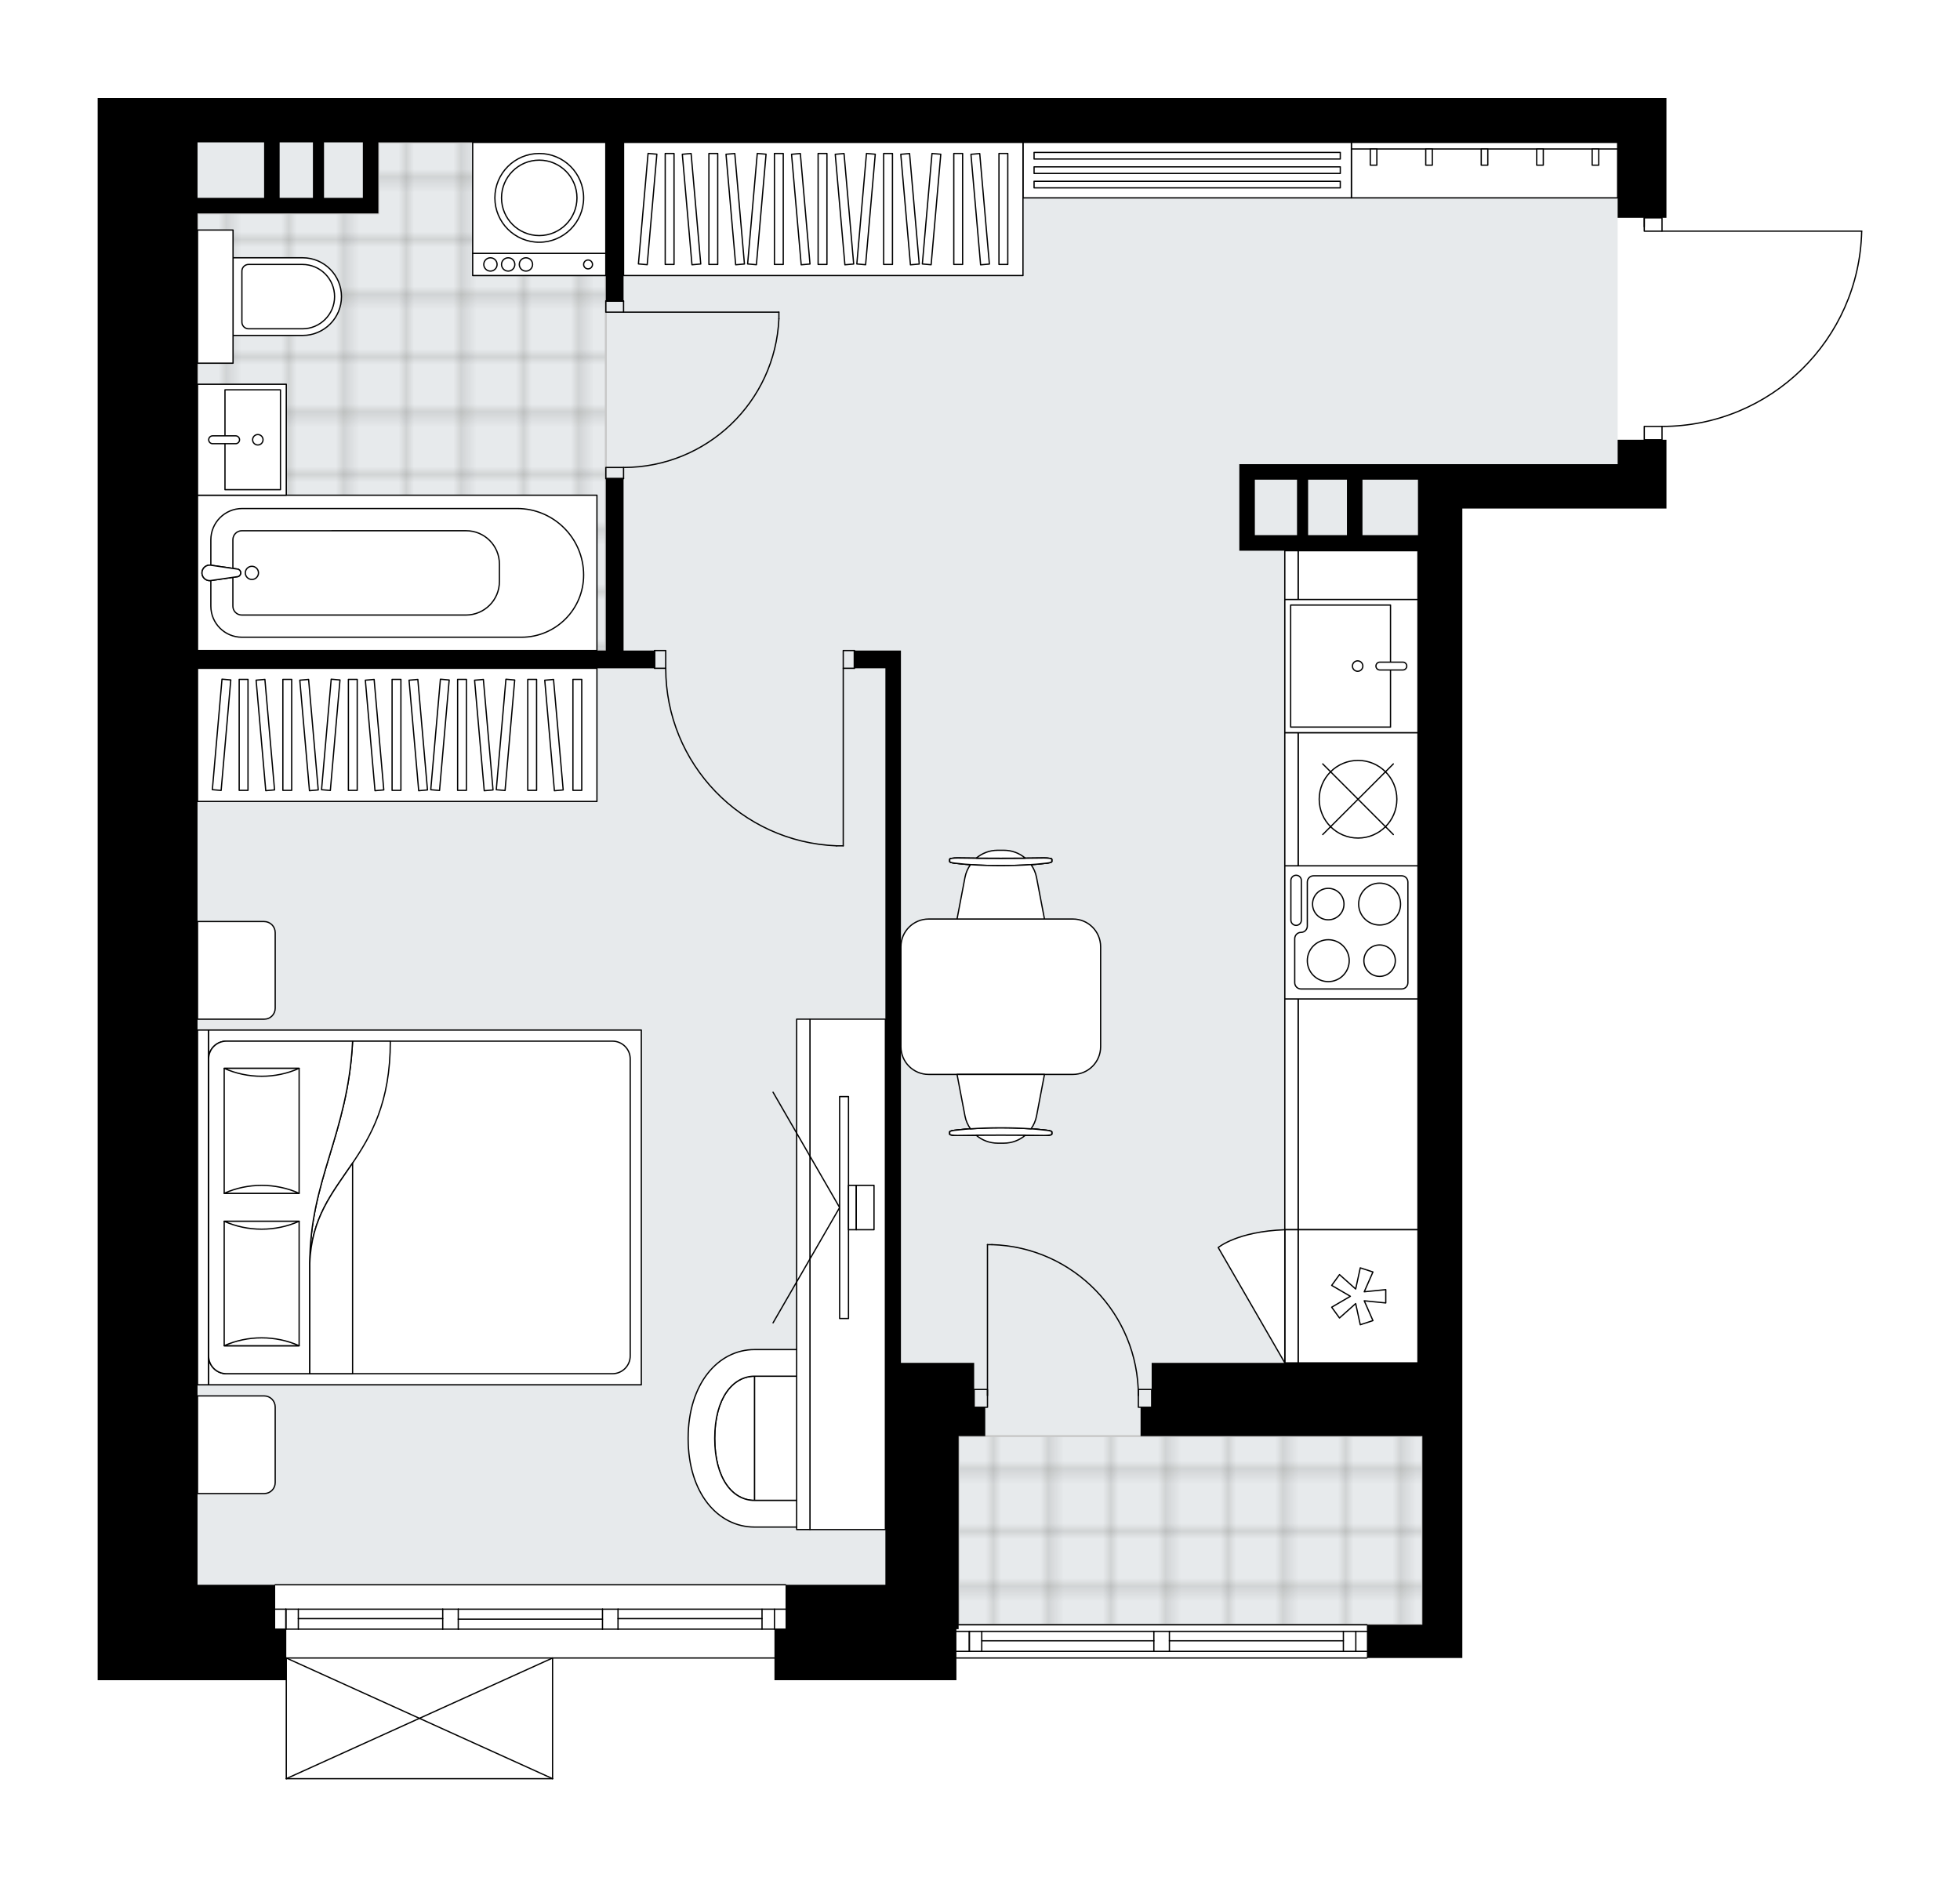 <svg xmlns="http://www.w3.org/2000/svg" xmlns:xlink="http://www.w3.org/1999/xlink" height="1915.52px" id="Layer_1" style="enable-background:new 0 0 2000 1915.52;" version="1.1" viewBox="0 0 2000 1915.52" width="2000px" x="0px" y="0px" xml:space="preserve">
<style type="text/css">
	.st0{fill:none;}
	.st1{opacity:0.25;fill:none;stroke:#13110C;stroke-width:0.4;stroke-miterlimit:10;}
	.st2{fill:#FFFFFF;}
	.st3{fill:#E7EAEC;}
	.st4{fill:url(#SVGID_1_);stroke:#C8C8C8;stroke-width:2;stroke-linecap:round;stroke-linejoin:round;stroke-miterlimit:10;}
	
		.st5{fill:url(#SVGID_00000067204107111215932160000003413705760044628890_);stroke:#C8C8C8;stroke-width:2;stroke-linecap:round;stroke-linejoin:round;stroke-miterlimit:10;}
	.st6{fill:none;stroke:#000000;stroke-width:1.3;stroke-linecap:round;stroke-linejoin:round;stroke-miterlimit:10;}
	.st7{fill:#FFFFFF;stroke:#000000;stroke-width:1.3;stroke-linecap:round;stroke-linejoin:round;stroke-miterlimit:10;}
	.st8{fill:none;stroke:#000000;stroke-width:1.3;stroke-linecap:round;stroke-linejoin:round;}
	.st9{fill:none;stroke:#000000;stroke-width:1.3;stroke-linecap:round;stroke-linejoin:round;stroke-dasharray:9.484,9.484;}
	.st10{fill:none;stroke:#000000;stroke-width:1.3;stroke-linecap:round;stroke-linejoin:round;stroke-dasharray:9.891,9.891;}
	.st11{fill:none;stroke:#000000;stroke-width:1.3;stroke-linecap:round;stroke-linejoin:round;stroke-dasharray:10.268,10.268;}
	.st12{font-family:'Arial-BoldMT';}
	.st13{font-size:118.674px;}
	.st14{font-size:100.416px;}
	.st15{font-family:'ArialMT';}
	.st16{font-size:40px;}
</style>
<pattern height="14.57" id="New_Pattern_Swatch_2" patternUnits="userSpaceOnUse" style="overflow:visible;" viewBox="7.49 -22.06 14.57 14.57" width="14.57" x="-54.29" y="907.04">
	<g>
		<rect class="st0" height="14.57" width="14.57" x="7.49" y="-22.06" />
		<g>
			<rect class="st1" height="7.29" width="7.29" x="14.77" y="-7.49" />
		</g>
		<g>
			<rect class="st1" height="7.29" width="7.29" x="0.2" y="-7.49" />
		</g>
		<g>
			<rect class="st1" height="7.29" width="7.29" x="22.06" y="-14.77" />
		</g>
		<g>
			<rect class="st1" height="7.29" width="7.29" x="7.49" y="-14.77" />
			<rect class="st1" height="7.29" width="7.29" x="14.77" y="-22.06" />
		</g>
		<g>
			<rect class="st1" height="7.29" width="7.29" x="0.2" y="-22.06" />
		</g>
		<g>
			<rect class="st1" height="7.29" width="7.29" x="22.06" y="-29.35" />
		</g>
		<g>
			<rect class="st1" height="7.29" width="7.29" x="7.49" y="-29.35" />
		</g>
	</g>
</pattern>
<path class="st2" d="M1394.81,1692.39H975.93c0,0,0,0,0,0  v21.99H790.26v-21.99H564.49v122.48c0,0,0,0,0,0.01c0,0.05-0.02,0.09-0.03,0.14c-0.01,0.04-0.01,0.08-0.03,0.12c0,0,0,0.01,0,0.01  c0,0.01-0.01,0.01-0.02,0.02c-0.05,0.09-0.12,0.17-0.2,0.23c-0.02,0.02-0.04,0.03-0.07,0.04c-0.09,0.05-0.2,0.09-0.31,0.09H292.13  c-0.12,0-0.22-0.04-0.31-0.09c-0.02-0.01-0.04-0.03-0.07-0.04c-0.08-0.06-0.15-0.14-0.2-0.23c0-0.01-0.01-0.01-0.01-0.02  c0,0,0-0.01,0-0.01c-0.02-0.04-0.02-0.09-0.03-0.13c-0.01-0.04-0.02-0.08-0.03-0.12c0,0,0-0.01,0-0.01v-100.49h-89.92H99.67v-56.61  v-221.89V100h101.89h1449.1h49.81v122.27h-3.88c0,0,0,0,0,0v12.93h203.08c0,0,0.01,0,0.01,0c0.03,0,0.06,0.01,0.09,0.02  c0.05,0.01,0.11,0.01,0.16,0.04c0.03,0.01,0.05,0.04,0.08,0.05c0.04,0.03,0.09,0.05,0.12,0.09c0.02,0.02,0.04,0.06,0.06,0.08  c0.03,0.04,0.06,0.08,0.08,0.12c0.01,0.03,0.01,0.07,0.02,0.1c0.01,0.05,0.03,0.09,0.03,0.15c0,0,0,0.01,0,0.01c0,0,0,0,0,0.01  c-1.19,53.74-23.01,104.03-61.44,141.61c-38.27,37.43-88.78,58.1-142.29,58.27v12.94c0,0,0,0,0,0h3.88v20.38v49.81h-49.81h-158.49  v871.72v45.28v29.43v192.46v33.96h-96.71C1395.46,1692.1,1395.17,1692.39,1394.81,1692.39z" id="background" />
<g id="floor">
	<polygon class="st3" points="1650.66,473.6 1650.66,145.29 1446.88,145.29 1242.81,145.29 201.56,145.29 201.56,1617.02    978.19,1617.02 978.19,1657.78 1451.41,1657.78 1451.41,1465.32 1446.88,1465.32 1446.88,473.6  " />
	<pattern id="SVGID_1_" patternTransform="matrix(7.988 0 0 7.988 49674.504 58121.52)" xlink:href="#New_Pattern_Swatch_2">
	</pattern>
	<polygon class="st4" points="618.18,663.79 201.56,663.79 201.56,217.74 386.1,217.74 386.1,145.28 618.18,145.28  " />
	
		<pattern id="SVGID_00000147189140823416140790000005674846374458872455_" patternTransform="matrix(7.988 0 0 7.988 49674.504 58121.52)" xlink:href="#New_Pattern_Swatch_2">
	</pattern>
	
		<rect height="192.46" style="fill:url(#SVGID_00000147189140823416140790000005674846374458872455_);stroke:#C8C8C8;stroke-width:2;stroke-linecap:round;stroke-linejoin:round;stroke-miterlimit:10;" width="473.22" x="978.19" y="1465.32" />
	<g id="LINE_00000134244864582470461860000004539728472118983554_">
		<line class="st6" x1="978.19" x2="1394.81" y1="1657.78" y2="1657.78" />
	</g>
	<g id="LINE_00000034049684390909486370000006809307533664619199_">
		<line class="st6" x1="1394.81" x2="1193.26" y1="1684.95" y2="1684.95" />
	</g>
	<g id="LINE_00000167391685629361620690000003808855480151993244_">
		<line class="st6" x1="1177.41" x2="975.93" y1="1684.95" y2="1684.95" />
	</g>
	<g id="LINE_00000012446367558060161850000006211216116031135900_">
		<line class="st6" x1="989.11" x2="989.11" y1="1664.57" y2="1684.95" />
	</g>
	<g id="LINE_00000116206211287214178100000013165348900266759328_">
		<line class="st6" x1="1383.48" x2="1383.48" y1="1664.57" y2="1684.95" />
	</g>
	<g id="LINE_00000057827033096208983910000003620677555630111625_">
		<line class="st6" x1="1394.81" x2="1193.26" y1="1664.57" y2="1664.57" />
	</g>
	<g id="LINE_00000123419769814144383740000012707750387885270935_">
		<line class="st6" x1="1177.41" x2="975.93" y1="1664.57" y2="1664.57" />
	</g>
	<g id="LINE_00000120535795483363197550000011360048661453206190_">
		<line class="st6" x1="1177.41" x2="1001.79" y1="1674.2" y2="1674.2" />
	</g>
	<g id="LINE_00000169551089812103843620000013009466810863903377_">
		<line class="st6" x1="1370.8" x2="1193.26" y1="1674.2" y2="1674.2" />
	</g>
	<g id="LINE_00000119809245933255846190000014593596201595920538_">
		<line class="st6" x1="1370.8" x2="1370.8" y1="1684.95" y2="1664.57" />
	</g>
	<g id="LINE_00000067931199154029254990000004186083284861437854_">
		<line class="st6" x1="989.11" x2="989.11" y1="1664.57" y2="1684.95" />
	</g>
	<g id="LINE_00000023270787119360795850000007946280244311150226_">
		<line class="st6" x1="1001.79" x2="1001.79" y1="1684.95" y2="1664.57" />
	</g>
	<g id="LINE_00000124164076616404526410000003205571347428179902_">
		<line class="st6" x1="1193.26" x2="1193.26" y1="1664.57" y2="1684.95" />
	</g>
	<g id="LINE_00000053541381294201894980000009733874690570068381_">
		<line class="st6" x1="1193.26" x2="1177.41" y1="1684.95" y2="1684.95" />
	</g>
	<g id="LINE_00000170261517532072129390000005505545471118229932_">
		<line class="st6" x1="1177.41" x2="1177.41" y1="1684.95" y2="1664.57" />
	</g>
	<g id="LINE_00000088854252674425187260000015527577528062242748_">
		<line class="st6" x1="1177.41" x2="1193.26" y1="1664.57" y2="1664.57" />
	</g>
	<g id="LINE_00000138574071698541999730000003490089382326334360_">
		<line class="st6" x1="1394.81" x2="975.93" y1="1691.74" y2="1691.74" />
	</g>
	<g id="LINE_00000019676681658422314960000002852582028316982657_">
		<line class="st6" x1="280.81" x2="801.58" y1="1617.02" y2="1617.02" />
	</g>
	<g id="LINE_00000075161783913903229400000018345494747644182197_">
		<line class="st6" x1="291.73" x2="291.73" y1="1641.93" y2="1662.31" />
	</g>
	<g id="LINE_00000183227690469312106570000012359885539080613309_">
		<line class="st6" x1="790.26" x2="790.26" y1="1641.93" y2="1662.31" />
	</g>
	<g id="LINE_00000168795729192815899230000000674949323506200226_">
		<line class="st6" x1="451.76" x2="304.41" y1="1651.55" y2="1651.55" />
	</g>
	<g id="LINE_00000093895594705304691370000011584702892349265571_">
		<line class="st6" x1="777.58" x2="630.63" y1="1651.55" y2="1651.55" />
	</g>
	<g id="LINE_00000060001334144423341910000017283180104562422667_">
		<line class="st6" x1="777.58" x2="777.58" y1="1662.31" y2="1641.93" />
	</g>
	<g id="LINE_00000008851785043224776640000002710889023509344162_">
		<line class="st6" x1="291.73" x2="291.73" y1="1641.93" y2="1662.31" />
	</g>
	<g id="LINE_00000108989471782527851310000013251732117123942538_">
		<line class="st6" x1="304.41" x2="304.41" y1="1662.31" y2="1641.93" />
	</g>
	<g id="LINE_00000145018243256506989810000006422039080352386751_">
		<line class="st6" x1="467.61" x2="467.61" y1="1641.93" y2="1662.31" />
	</g>
	<g id="LINE_00000173131803726786904570000009996291046341919889_">
		<line class="st6" x1="467.61" x2="451.76" y1="1662.31" y2="1662.31" />
	</g>
	<g id="LINE_00000067200435309548228990000015057280491578982299_">
		<line class="st6" x1="451.76" x2="451.76" y1="1662.31" y2="1641.93" />
	</g>
	<g id="LINE_00000169540757429804125310000013510519172933563574_">
		<line class="st6" x1="451.76" x2="467.61" y1="1641.93" y2="1641.93" />
	</g>
	<g id="LINE_00000167369687358136768090000016950757870370755720_">
		<line class="st6" x1="801.58" x2="280.81" y1="1691.74" y2="1691.74" />
	</g>
	<g id="LINE_00000034790418583099721930000010211752277509154745_">
		<line class="st6" x1="630.63" x2="630.63" y1="1641.93" y2="1662.31" />
	</g>
	<g id="LINE_00000009561576328657177770000004271171380388540038_">
		<line class="st6" x1="630.63" x2="614.78" y1="1662.31" y2="1662.31" />
	</g>
	<g id="LINE_00000138569503933221992190000018244636654589692072_">
		<line class="st6" x1="614.78" x2="614.78" y1="1662.31" y2="1641.93" />
	</g>
	<g id="LINE_00000003083166775470009660000017897872525966471861_">
		<line class="st6" x1="614.78" x2="630.63" y1="1641.93" y2="1641.93" />
	</g>
	<g id="LINE_00000124145439978697930860000006780719113618284209_">
		<line class="st6" x1="614.78" x2="467.61" y1="1652.12" y2="1652.12" />
	</g>
	<g id="LWPOLYLINE_00000160908898901393266750000009870743469838452374_">
		<line class="st6" x1="630.63" x2="801.58" y1="1641.93" y2="1641.93" />
	</g>
	<g id="LWPOLYLINE_00000160903578483313230480000015743839302870952604_">
		<line class="st6" x1="614.78" x2="467.61" y1="1641.93" y2="1641.93" />
	</g>
	<g id="LWPOLYLINE_00000156560097502906927600000000048820378824703163_">
		<line class="st6" x1="451.76" x2="280.81" y1="1641.93" y2="1641.93" />
	</g>
	<g id="LWPOLYLINE_00000146489265863315139600000010425363265766509488_">
		<line class="st6" x1="630.63" x2="801.58" y1="1662.31" y2="1662.31" />
	</g>
	<g id="LWPOLYLINE_00000140008095551374933050000017035622539715805057_">
		<line class="st6" x1="614.78" x2="467.61" y1="1662.31" y2="1662.31" />
	</g>
	<g id="LWPOLYLINE_00000134951522767280382110000018385251256754151313_">
		<line class="st6" x1="451.76" x2="280.81" y1="1662.31" y2="1662.31" />
	</g>
	<g id="ARC_00000068676904793467952230000014979937578126680967_">
		<path class="st6" d="M1695.95,435.1c110.78,0,201.27-88.5,203.73-199.25" />
	</g>
	<g id="LINE_00000155837803115371695550000012599091480969206445_">
		<line class="st6" x1="1677.83" x2="1677.83" y1="231.32" y2="222.27" />
	</g>
	<g id="LINE_00000062894527458453346770000006689113945393991827_">
		<line class="st6" x1="1695.95" x2="1899.67" y1="235.85" y2="235.85" />
	</g>
	<g id="LWPOLYLINE_00000054255055585979454630000003698671777988559251_">
		<rect class="st6" height="13.59" width="18.11" x="1677.83" y="435.1" />
	</g>
	<g id="LWPOLYLINE_00000006690542964499181510000017719520294326330302_">
		<rect class="st6" height="13.59" width="18.11" x="1677.83" y="222.27" />
	</g>
	<g id="LWPOLYLINE_00000127039745697212084670000015929534858728981694_">
		<rect class="st6" height="11.32" width="18.11" x="618.18" y="307.18" />
	</g>
	<g id="LWPOLYLINE_00000097493085812291254000000002960470554265771905_">
		<rect class="st6" height="11.32" width="18.11" x="618.18" y="476.99" />
	</g>
	<g id="LINE_00000170244347324265771930000016019325033402013879_">
		<line class="st6" x1="636.29" x2="618.18" y1="307.18" y2="307.18" />
	</g>
	<g id="LINE_00000071527378466577879970000002348689642205575335_">
		<line class="st6" x1="636.29" x2="618.18" y1="488.31" y2="488.31" />
	</g>
	<g id="LINE_00000119083497535286196940000017354071731302682499_">
		<line class="st6" x1="636.29" x2="794.79" y1="318.5" y2="318.5" />
	</g>
	<g id="ARC_00000180353503104554161510000004430813261750286764_">
		<path class="st6" d="M794.79,325.29c-3.77,84.81-73.6,151.65-158.49,151.7" />
	</g>
	<g id="LINE_00000082327014369899456470000011216696080185349251_">
		<line class="st6" x1="794.79" x2="794.79" y1="318.5" y2="325.29" />
	</g>
	<g id="LWPOLYLINE_00000167383937530013784690000012682937007658541499_">
		<rect class="st6" height="18.11" width="11.32" x="860.45" y="663.79" />
	</g>
	<g id="LWPOLYLINE_00000142876877586473171470000015836322362125268129_">
		<rect class="st6" height="18.11" width="11.32" x="667.99" y="663.79" />
	</g>
	<g id="LINE_00000153677487982695890850000002572456599237057168_">
		<line class="st6" x1="871.77" x2="871.77" y1="681.9" y2="663.79" />
	</g>
	<g id="LINE_00000130608539645262566100000003165472938358835612_">
		<line class="st6" x1="667.99" x2="667.99" y1="681.9" y2="663.79" />
	</g>
	<g id="LINE_00000065789169177096480090000016454347116538189245_">
		<line class="st6" x1="860.45" x2="860.45" y1="681.9" y2="863.04" />
	</g>
	<g id="LINE_00000007418767956897700770000009834853064659330455_">
		<line class="st6" x1="853.66" x2="860.45" y1="863.04" y2="863.04" />
	</g>
	<g id="ARC_00000037665943407587032440000006937046264235158658_">
		<path class="st6" d="M853.66,863.04c-97.33-3.77-174.3-83.74-174.34-181.14" />
	</g>
	<g id="LWPOLYLINE_00000018950403287939203880000013640316105140629165_">
		<rect class="st6" height="18.11" width="13.59" x="1161.59" y="1417.77" />
	</g>
	<g id="LWPOLYLINE_00000152258978830494531600000015632399522699090345_">
		<rect class="st6" height="18.11" width="13.59" x="994.04" y="1417.77" />
	</g>
	<g id="LWPOLYLINE_00000036218767408313000930000000130938701174617484_">
		<path class="st6" d="M1012.11,1269.96c83.26,2.47,149.48,70.67,149.48,153.97" />
	</g>
	<g id="LINE_00000042716077601122331580000015437432389186510759_">
		<line class="st6" x1="1007.62" x2="1007.62" y1="1423.93" y2="1269.96" />
	</g>
	<g id="LINE_00000178901209005266412760000015125918660682955706_">
		<line class="st6" x1="1007.62" x2="1012.11" y1="1269.96" y2="1269.96" />
	</g>
	<g id="LINE_00000051346195769371849300000012695725057024943503_">
		<line class="st6" x1="563.84" x2="292.13" y1="1814.87" y2="1814.87" />
	</g>
	<g id="LINE_00000018220041345788861370000012454630802749999261_">
		<line class="st6" x1="292.13" x2="292.13" y1="1814.87" y2="1691.74" />
	</g>
	<g id="LINE_00000130621727819745233490000006131573148680804263_">
		<line class="st6" x1="563.84" x2="563.84" y1="1691.74" y2="1814.87" />
	</g>
	<g id="LWPOLYLINE_00000097473758074816217910000001415567168434601906_">
		<line class="st6" x1="292.13" x2="563.84" y1="1691.74" y2="1814.87" />
	</g>
	<g id="LWPOLYLINE_00000004510376291369422970000001545506804345360283_">
		<line class="st6" x1="563.84" x2="292.13" y1="1691.74" y2="1814.87" />
	</g>
	<polygon points="994.04,1390.6 978.19,1390.6 919.32,1390.6 919.32,663.79 903.47,663.79 871.77,663.79 871.77,681.9 903.47,681.9    903.47,1390.6 903.47,1617.02 801.58,1617.02 801.58,1662.31 790.26,1662.31 790.26,1714.39 975.93,1714.39 975.93,1662.31    978.19,1662.31 978.19,1465.32 1005.36,1465.32 1005.36,1435.89 994.04,1435.89  " />
	<path d="M636.29,488.31h-18.11v175.48H201.56V217.74h67.93h15.85v0h33.96h11.32h39.62v0h15.85v-72.45h232.08v161.89h18.11V145.28   h1014.37v76.98h49.81V100h-49.81H201.56H99.67v1335.89v221.89v56.61h101.89h90.57v-52.08h-11.32v-45.28h-79.25v-181.14V681.9   h466.43v-18.11h-31.7V488.31z M370.25,145.28v56.61h-39.62v-56.61H370.25z M319.3,145.28v56.61h-33.96v-56.61H319.3z    M201.56,145.28h67.93v56.61h-67.93V145.28z" />
	<path d="M1394.81,1657.78v33.96h97.36v-33.96v-192.46l0,0v-29.43v-45.28V518.88h158.49h49.81v-49.81v-20.38h-49.81v20.38v4.53   h-203.78h-56.61h-15.85h-55.47h-54.34v15.85v72.45h15.85h93.96h15.85h56.61v828.7h-271.71v45.28h-11.32v29.43h287.56v192.46   H1394.81z M1280.46,546.05v-56.61h38.49h4.53v56.61H1280.46z M1374.43,546.05h-39.62v-56.61h39.62V546.05z M1390.28,546.05v-56.61   h56.61v29.43v27.17H1390.28z" />
</g>
<g id="mebel">
	<g>
		
			<rect class="st7" height="122.27" transform="matrix(-1.836970e-16 1 -1 -1.836970e-16 2294.071 -477.422)" width="692.85" x="1039.32" y="847.19" />
		
			<rect class="st7" height="13.59" transform="matrix(-1.836970e-16 1 -1 -1.836970e-16 2226.144 -409.496)" width="692.85" x="971.4" y="901.53" />
	</g>
	<g>
		<path class="st7" d="M348.44,302.65L348.44,302.65c0,21.88-17.74,39.62-39.62,39.62h-71.02v-79.25h71.02    C330.7,263.02,348.44,280.76,348.44,302.65z" />
		
			<rect class="st7" height="36.23" transform="matrix(4.476781e-11 -1 1 4.476781e-11 -82.969 522.327)" width="135.85" x="151.75" y="284.53" />
		<path class="st7" d="M341.41,302.65L341.41,302.65c0,18.13-14.7,32.83-32.83,32.83h-54.94c-3.75,0-6.79-3.04-6.79-6.79v-52.08    c0-3.75,3.04-6.79,6.79-6.79h54.94C326.71,269.82,341.41,284.52,341.41,302.65z" />
	</g>
	<g>
		<rect class="st7" height="22.64" width="135.85" x="482.33" y="258.5" />
		<rect class="st7" height="113.21" width="135.85" x="482.33" y="145.29" />
		<g id="CIRCLE_00000026845289826176600240000004450273975315132567_">
			<circle class="st7" cx="550.25" cy="201.89" r="45.28" />
		</g>
		<g id="CIRCLE_00000066475439210910085330000014358578908178505099_">
			<circle class="st7" cx="550.25" cy="201.89" r="38.49" />
		</g>
		<g id="CIRCLE_00000150821538069228240880000005149506629577018255_">
			<circle class="st7" cx="600.07" cy="269.82" r="4.53" />
		</g>
		<g id="CIRCLE_00000166639804498642867320000009983054137397444524_">
			<circle class="st7" cx="536.67" cy="269.82" r="6.79" />
		</g>
		<g id="CIRCLE_00000170277700290237810970000005734085681563423158_">
			<circle class="st7" cx="518.55" cy="269.82" r="6.79" />
		</g>
		<g id="CIRCLE_00000061439804524492073710000008536635147978510482_">
			<circle class="st7" cx="500.44" cy="269.82" r="6.79" />
		</g>
	</g>
	<g>
		
			<rect class="st7" height="407.56" transform="matrix(4.489659e-11 -1 1 4.489659e-11 -179.198 989.887)" width="158.5" x="326.1" y="380.76" />
		<g id="ARC_00000012474309464039442920000002462455300820993212_">
			<path class="st7" d="M215.14,592.36c-0.76,0.11-1.53,0.11-2.28,0c-4.32-0.63-7.31-4.64-6.68-8.96c0.63-4.32,4.64-7.31,8.96-6.68     l27.65,4.03c1.28,0.38,2.28,1.38,2.66,2.66c0.62,2.09-0.57,4.29-2.66,4.92L215.14,592.36z" />
		</g>
		<path class="st7" d="M215.15,550.81v25.91l27.64,4.03c1.28,0.38,2.28,1.38,2.66,2.66c0.62,2.09-0.57,4.29-2.66,4.92l-27.64,4.03    v26.14c0,17.51,14.19,31.7,31.7,31.7h285.24c35.04,0,63.45-28.41,63.45-63.45c0-37.49-30.39-67.88-67.88-67.88H247.08    C229.45,518.88,215.15,533.18,215.15,550.81z" />
		<path class="st7" d="M237.63,550.74V580l5.16,0.75c1.28,0.38,2.28,1.38,2.66,2.66c0.62,2.09-0.57,4.29-2.66,4.92l-5.16,0.75v29.42    c0,5,4.06,9.06,9.06,9.06h228.74c18.87,0,34.17-15.3,34.17-34.17v-17.9c0-18.76-15.21-33.96-33.96-33.96H246.85    C241.76,541.52,237.63,545.65,237.63,550.74z" />
		<g id="ARC_00000031183104134982933790000016809007343696230591_">
			<path class="st7" d="M215.14,592.36c-0.76,0.11-1.53,0.11-2.28,0c-4.32-0.63-7.31-4.64-6.68-8.96c0.63-4.32,4.64-7.31,8.96-6.68     l27.65,4.03c1.28,0.38,2.28,1.38,2.66,2.66c0.62,2.09-0.57,4.29-2.66,4.92L215.14,592.36z" />
		</g>
		<circle class="st7" cx="257.04" cy="584.54" r="6.72" />
	</g>
	<g>
		
			<rect class="st7" height="90.57" transform="matrix(4.464702e-11 -1 1 4.464702e-11 -201.836 695.534)" width="113.22" x="190.24" y="403.4" />
		
			<rect class="st7" height="56.61" transform="matrix(4.438145e-11 -1 1 4.438145e-11 -190.839 706.578)" width="101.89" x="206.92" y="420.41" />
		<path class="st7" d="M244.44,448.71L244.44,448.71c0,2.21-1.79,4-4,4h-23.48c-2.21,0-4-1.79-4-4l0,0c0-2.21,1.79-4,4-4h23.48    C242.65,444.7,244.44,446.5,244.44,448.71z" />
		<circle class="st7" cx="263.09" cy="448.71" r="5.32" />
	</g>
	<g>
		
			<rect class="st7" height="135.85" transform="matrix(-1.836970e-16 1 -1 -1.836970e-16 2330.306 -427.606)" width="135.85" x="1311.03" y="883.42" />
		<path class="st7" d="M1430.22,893.61h-89.81c-3.54,0-6.42,2.87-6.42,6.42v44.91c0,3.54-2.87,6.42-6.42,6.42l0,0    c-3.54,0-6.42,2.87-6.42,6.42v44.91c0,3.54,2.87,6.42,6.42,6.42h102.64c3.54,0,6.42-2.87,6.42-6.42V900.03    C1436.63,896.48,1433.76,893.61,1430.22,893.61z" />
		<path class="st7" d="M1317.23,938.87v-40.47c0-2.95,2.39-5.35,5.35-5.35l0,0c2.95,0,5.35,2.39,5.35,5.35v40.47    c0,2.95-2.39,5.35-5.35,5.35l0,0C1319.62,944.21,1317.23,941.82,1317.23,938.87z" />
		<circle class="st7" cx="1407.76" cy="922.48" r="21.38" />
		<circle class="st7" cx="1355.37" cy="980.22" r="21.38" />
		<circle class="st7" cx="1355.37" cy="922.48" r="16.04" />
		<circle class="st7" cx="1407.76" cy="980.22" r="16.04" />
	</g>
	<g>
		
			<rect class="st7" height="122.27" transform="matrix(-1.836970e-16 1 -1 -1.836970e-16 2201.246 -570.252)" width="135.85" x="1317.82" y="754.36" />
		
			<rect class="st7" height="13.59" transform="matrix(-1.836970e-16 1 -1 -1.836970e-16 2133.32 -502.325)" width="135.85" x="1249.9" y="808.7" />
		<circle class="st7" cx="1385.75" cy="815.5" r="39.62" />
		<line class="st7" x1="1421.77" x2="1349.73" y1="851.52" y2="779.47" />
		<line class="st7" x1="1349.73" x2="1421.77" y1="851.52" y2="779.47" />
	</g>
	<g>
		
			<rect class="st7" height="122.27" transform="matrix(-1.836970e-16 1 -1 -1.836970e-16 2708.425 -63.072)" width="135.85" x="1317.82" y="1261.54" />
		
			<rect class="st7" height="13.59" transform="matrix(-1.836970e-16 1 -1 -1.836970e-16 2640.499 4.854)" width="135.85" x="1249.9" y="1315.88" />
		<polygon class="st7" points="1392.07,1318.08 1414.05,1315.88 1414.05,1329.47 1392.07,1327.27 1400.96,1347.49 1388.03,1351.69     1383.33,1330.11 1366.84,1344.81 1358.86,1333.82 1377.93,1322.68 1358.86,1311.54 1366.84,1300.55 1383.33,1315.24     1388.03,1293.66 1400.96,1297.86   " />
		<path class="st7" d="M1311.03,1390.6l-67.93-117.65c0,0,19.12-16.39,67.93-18.2V1390.6z" />
	</g>
	<g>
		
			<rect class="st7" height="135.85" transform="matrix(-1.836970e-16 1 -1 -1.836970e-16 2058.596 -699.317)" width="135.86" x="1311.03" y="611.71" />
		
			<rect class="st7" height="101.89" transform="matrix(-1.836970e-16 1 -1 -1.836970e-16 2047.553 -688.32)" width="124.53" x="1305.67" y="628.67" />
		<path class="st7" d="M1404.01,679.62L1404.01,679.62c0-2.21,1.79-4,4-4h23.48c2.21,0,4,1.79,4,4l0,0c0,2.21-1.79,4-4,4h-23.48    C1405.8,683.62,1404.01,681.83,1404.01,679.62z" />
		<circle class="st7" cx="1385.35" cy="679.62" r="5.32" />
	</g>
	<g>
		<path class="st7" d="M280.81,1512.83v-77.2c0-6.25-5.07-11.32-11.32-11.32h-67.93v99.63h68.14    C275.84,1523.93,280.81,1518.96,280.81,1512.83z" />
		<path class="st7" d="M280.81,1028.8v-77.2c0-6.25-5.07-11.32-11.32-11.32h-67.93v99.63h68.14    C275.84,1039.91,280.81,1034.93,280.81,1028.8z" />
		<g>
			
				<rect class="st7" height="11.32" transform="matrix(4.508222e-11 -1 1 4.508222e-11 -1024.78 1439.231)" width="361.97" x="26.24" y="1226.35" />
			
				<rect class="st7" height="441.52" transform="matrix(4.479823e-11 -1 1 4.479823e-11 -798.359 1665.652)" width="361.97" x="252.66" y="1011.24" />
			<path class="st7" d="M212.89,1383.55v-303.1c0-10,8.11-18.11,18.11-18.11h393.97c10,0,18.11,8.11,18.11,18.11v303.1     c0,10-8.11,18.11-18.11,18.11H231C221,1401.67,212.89,1393.56,212.89,1383.55z" />
			<path class="st7" d="M359.79,1062.34c-4.63,94.67-43.65,141.59-43.68,226.83c3.08-91.21,82.34-100.95,82.18-226.84     L359.79,1062.34z" />
			<g>
				<path class="st7" d="M359.79,1062.34c-4.63,94.67-43.65,141.59-43.68,226.83l0,112.49H231c-10,0-18.11-8.11-18.11-18.11v-303.1      c0-10,8.11-18.11,18.11-18.11L359.79,1062.34L359.79,1062.34z" />
			</g>
			
				<rect class="st7" height="76.46" transform="matrix(4.497986e-11 -1 1 4.497986e-11 -1042.628 1576.626)" width="127.02" x="203.49" y="1271.4" />
			<path class="st7" d="M305.23,1246.12c-24.02,10.76-52.44,10.76-76.46,0H305.23z" />
			<path class="st7" d="M228.77,1373.14c24.02-10.76,52.44-10.76,76.46,0L228.77,1373.14z" />
			
				<rect class="st7" height="76.46" transform="matrix(4.537776e-11 -1 1 4.537776e-11 -886.831 1420.83)" width="127.51" x="203.24" y="1115.6" />
			<path class="st7" d="M305.23,1090.07c-24.02,10.8-52.44,10.8-76.46,0H305.23z" />
			<path class="st7" d="M228.77,1217.59c24.02-10.8,52.44-10.8,76.46,0L228.77,1217.59z" />
			<g>
				<path class="st7" d="M316.11,1289.18v112.49h43.68v-214.93C339.18,1217.19,317.69,1242.54,316.11,1289.18z" />
			</g>
		</g>
	</g>
	<g>
		
			<rect class="st7" height="271.71" transform="matrix(6.123234e-17 -1 1 6.123234e-17 1341.221 1688.397)" width="56.61" x="1486.51" y="37.73" />
		
			<rect class="st7" height="271.71" transform="matrix(6.123234e-17 -1 1 6.123234e-17 1366.164 1663.454)" width="6.72" x="1511.45" y="12.79" />
		
			<rect class="st7" height="16.52" transform="matrix(-1 -1.224647e-16 1.224647e-16 -1 3029.618 320.535)" width="6.72" x="1511.45" y="152.01" />
		
			<rect class="st7" height="16.52" transform="matrix(-1 -1.224647e-16 1.224647e-16 -1 2916.407 320.535)" width="6.72" x="1454.84" y="152.01" />
		
			<rect class="st7" height="16.52" transform="matrix(-1 -1.224647e-16 1.224647e-16 -1 2803.196 320.535)" width="6.72" x="1398.24" y="152.01" />
		
			<rect class="st7" height="16.52" transform="matrix(-1 -1.224647e-16 1.224647e-16 -1 3142.828 320.535)" width="6.72" x="1568.05" y="152.01" />
		
			<rect class="st7" height="16.52" transform="matrix(-1 -1.224647e-16 1.224647e-16 -1 3256.039 320.535)" width="6.72" x="1624.66" y="152.01" />
	</g>
	<g>
		
			<rect class="st7" height="335.1" transform="matrix(-1.836970e-16 1 -1 -1.836970e-16 1384.992 -1037.817)" width="56.61" x="1183.1" y="6.04" />
		
			<rect class="st7" height="312.46" transform="matrix(6.123234e-17 -1 1 6.123234e-17 1052.534 1370.275)" width="6.72" x="1208.04" y="2.64" />
		
			<rect class="st7" height="312.46" transform="matrix(6.123234e-17 -1 1 6.123234e-17 1037.817 1384.992)" width="6.72" x="1208.04" y="17.36" />
		
			<rect class="st7" height="312.46" transform="matrix(6.123234e-17 -1 1 6.123234e-17 1023.099 1399.71)" width="6.72" x="1208.04" y="32.07" />
	</g>
	<g>
		
			<rect class="st7" height="407.56" transform="matrix(1.441237e-10 -1 1 1.441237e-10 626.862 1053.285)" width="135.85" x="772.15" y="9.43" />
		<g>
			
				<rect class="st7" height="9" transform="matrix(1.356160e-10 -1 1 1.356160e-10 470.078 896.501)" width="113.21" x="626.68" y="208.71" />
			
				<rect class="st7" height="9" transform="matrix(1.347971e-10 -1 1 1.347971e-10 514.658 941.081)" width="113.21" x="671.26" y="208.71" />
			
				<rect class="st7" height="9" transform="matrix(1.347403e-10 -1 1 1.347403e-10 581.527 1007.95)" width="113.21" x="738.13" y="208.71" />
			
				<rect class="st7" height="9" transform="matrix(1.347882e-10 -1 1 1.347882e-10 626.106 1052.529)" width="113.21" x="782.71" y="208.71" />
			
				<rect class="st7" height="9" transform="matrix(1.348042e-10 -1 1 1.348042e-10 692.975 1119.398)" width="113.21" x="849.58" y="208.71" />
			
				<rect class="st7" height="9" transform="matrix(0.087 -0.996 0.996 0.087 390.99 853.114)" width="113.21" x="604.39" y="208.71" />
			
				<rect class="st7" height="9" transform="matrix(0.087 -0.996 0.996 0.087 492.725 964.138)" width="113.21" x="715.84" y="208.71" />
			
				<rect class="st7" height="9" transform="matrix(0.087 -0.996 0.996 0.087 594.46 1075.162)" width="113.21" x="827.29" y="208.71" />
			
				<rect class="st7" height="9" transform="matrix(-0.087 -0.996 0.996 -0.087 554.675 934.689)" width="113.21" x="648.97" y="208.71" />
			
				<rect class="st7" height="9" transform="matrix(-0.087 -0.996 0.996 -0.087 603.139 979.098)" width="113.21" x="693.55" y="208.71" />
			
				<rect class="st7" height="9" transform="matrix(-0.087 -0.996 0.996 -0.087 675.837 1045.713)" width="113.21" x="760.42" y="208.71" />
			
				<rect class="st7" height="9" transform="matrix(-0.087 -0.996 0.996 -0.087 724.301 1090.123)" width="113.21" x="805" y="208.71" />
			
				<rect class="st7" height="9" transform="matrix(0.087 -0.996 0.996 0.087 655.501 1141.777)" width="113.21" x="894.16" y="208.71" />
			
				<rect class="st7" height="9" transform="matrix(-0.087 -0.996 0.996 -0.087 796.998 1156.737)" width="113.21" x="871.87" y="208.71" />
			
				<rect class="st7" height="9" transform="matrix(1.347882e-10 -1 1 1.347882e-10 764.559 1190.982)" width="113.21" x="921.17" y="208.71" />
			
				<rect class="st7" height="9" transform="matrix(1.348850e-10 -1 1 1.348850e-10 810.64 1237.063)" width="113.21" x="967.25" y="208.71" />
			
				<rect class="st7" height="9" transform="matrix(-0.087 -0.996 0.996 -0.087 874.821 1228.049)" width="113.21" x="943.45" y="208.71" />
		</g>
	</g>
	<g>
		
			<rect class="st7" height="407.56" transform="matrix(1.441035e-10 -1 1 1.441035e-10 -344.486 1155.174)" width="135.85" x="337.42" y="546.05" />
		<g>
			
				<rect class="st7" height="9" transform="matrix(1.356480e-10 -1 1 1.356480e-10 -501.269 998.391)" width="113.21" x="191.96" y="745.33" />
			
				<rect class="st7" height="9" transform="matrix(1.347403e-10 -1 1 1.347403e-10 -456.69 1042.97)" width="113.21" x="236.53" y="745.33" />
			
				<rect class="st7" height="9" transform="matrix(1.348042e-10 -1 1 1.348042e-10 -389.821 1109.84)" width="113.21" x="303.4" y="745.33" />
			
				<rect class="st7" height="9" transform="matrix(1.339214e-10 -1 1 1.339214e-10 -345.242 1154.419)" width="113.21" x="347.98" y="745.33" />
			
				<rect class="st7" height="9" transform="matrix(1.347971e-10 -1 1 1.347971e-10 -278.373 1221.288)" width="113.21" x="414.85" y="745.33" />
			
				<rect class="st7" height="9" transform="matrix(0.087 -0.996 0.996 0.087 -540.427 909.888)" width="113.21" x="169.67" y="745.33" />
			
				<rect class="st7" height="9" transform="matrix(0.087 -0.996 0.996 0.087 -438.692 1020.913)" width="113.21" x="281.11" y="745.33" />
			
				<rect class="st7" height="9" transform="matrix(0.087 -0.996 0.996 0.087 -336.957 1131.937)" width="113.21" x="392.56" y="745.33" />
			
				<rect class="st7" height="9" transform="matrix(-0.087 -0.996 0.996 -0.087 -452.52 1085.002)" width="113.21" x="214.25" y="745.33" />
			
				<rect class="st7" height="9" transform="matrix(-0.087 -0.996 0.996 -0.087 -404.056 1129.412)" width="113.21" x="258.82" y="745.33" />
			
				<rect class="st7" height="9" transform="matrix(-0.087 -0.996 0.996 -0.087 -331.359 1196.026)" width="113.21" x="325.69" y="745.33" />
			
				<rect class="st7" height="9" transform="matrix(-0.087 -0.996 0.996 -0.087 -282.894 1240.436)" width="113.21" x="370.27" y="745.33" />
			
				<rect class="st7" height="9" transform="matrix(0.087 -0.996 0.996 0.087 -275.916 1198.552)" width="113.21" x="459.43" y="745.33" />
			
				<rect class="st7" height="9" transform="matrix(-0.087 -0.996 0.996 -0.087 -210.197 1307.051)" width="113.21" x="437.14" y="745.33" />
			
				<rect class="st7" height="9" transform="matrix(1.347323e-10 -1 1 1.347323e-10 -206.789 1292.872)" width="113.21" x="486.44" y="745.33" />
			
				<rect class="st7" height="9" transform="matrix(1.346843e-10 -1 1 1.346843e-10 -160.708 1338.952)" width="113.21" x="532.52" y="745.33" />
			
				<rect class="st7" height="9" transform="matrix(-0.087 -0.996 0.996 -0.087 -132.374 1378.362)" width="113.21" x="508.73" y="745.33" />
		</g>
	</g>
	<g>
		<path class="st7" d="M1094.8,1096.29H947.62c-15.63,0-28.3-12.67-28.3-28.3V966.03c0-15.63,12.67-28.3,28.3-28.3h147.17    c15.63,0,28.3,12.67,28.3,28.3v101.95C1123.1,1083.61,1110.43,1096.29,1094.8,1096.29z" />
		<g>
			<g id="LINE_00000090984594766611342800000015434880575732765068_">
				<path class="st7" d="M1068.26,880.7c-27.41,3.44-66.75,3.44-94.15,0c-3.16-0.4-5-0.99-5-1.62v-0.16v-2.24      c0-0.67,3.55-1.22,7.92-1.22c29.36,0.47,58.95,0.47,88.3,0c4.38,0,7.92,0.55,7.92,1.22v2.24v0.16      C1073.26,879.71,1071.42,880.3,1068.26,880.7z" />
			</g>
			<g id="LINE_00000171702275054713889640000008467265443774937217_">
				<path class="st7" d="M1068.26,880.7c-27.41,3.44-66.75,3.44-94.15,0c-3.16-0.4-5-0.99-5-1.62v-0.16v-2.24      c0-0.67,3.55-1.22,7.92-1.22c29.36,0.47,58.95,0.47,88.3,0c4.38,0,7.92,0.55,7.92,1.22v2.24v0.16      C1073.26,879.71,1071.42,880.3,1068.26,880.7z" />
			</g>
			<g id="LINE_00000165209781558824458010000015882779968267453338_">
				<path class="st7" d="M1068.26,880.7c-27.41,3.44-66.75,3.44-94.15,0c-3.16-0.4-5-0.99-5-1.62v-0.16v-2.24      c0-0.67,3.55-1.22,7.92-1.22c29.36,0.47,58.95,0.47,88.3,0c4.38,0,7.92,0.55,7.92,1.22v2.24v0.16      C1073.26,879.71,1071.42,880.3,1068.26,880.7z" />
			</g>
			<path class="st7" d="M1046.21,875.61c-5.96-5.04-13.63-8.04-21.9-8.04h-6.24c-8.28,0-15.94,3.01-21.9,8.04     C1012.84,875.76,1029.52,875.76,1046.21,875.61z" />
			<path class="st7" d="M1065.78,937.73l-8.12-42.56c-0.92-4.81-2.92-9.15-5.58-12.96c-19.65,1.39-42.16,1.39-61.81,0     c-2.66,3.82-4.66,8.15-5.58,12.96l-8.12,42.56H1065.78z" />
		</g>
		<g>
			<g id="LINE_00000115477752552305799870000012266716491455617698_">
				<path class="st7" d="M974.1,1153.32c27.41-3.44,66.75-3.44,94.15,0c3.16,0.4,5,0.99,5,1.62v0.16v2.24      c0,0.67-3.55,1.22-7.92,1.22c-29.36-0.47-58.95-0.47-88.3,0c-4.38,0-7.92-0.55-7.92-1.22v-2.24v-0.16      C969.1,1154.31,970.94,1153.71,974.1,1153.32z" />
			</g>
			<g id="LINE_00000170993507657830777230000007114177283929868448_">
				<path class="st7" d="M974.1,1153.32c27.41-3.44,66.75-3.44,94.15,0c3.16,0.4,5,0.99,5,1.62v0.16v2.24      c0,0.67-3.55,1.22-7.92,1.22c-29.36-0.47-58.95-0.47-88.3,0c-4.38,0-7.92-0.55-7.92-1.22v-2.24v-0.16      C969.1,1154.31,970.94,1153.71,974.1,1153.32z" />
			</g>
			<g id="LINE_00000151541720743988206270000000740283260258600335_">
				<path class="st7" d="M974.1,1153.32c27.41-3.44,66.75-3.44,94.15,0c3.16,0.4,5,0.99,5,1.62v0.16v2.24      c0,0.67-3.55,1.22-7.92,1.22c-29.36-0.47-58.95-0.47-88.3,0c-4.38,0-7.92-0.55-7.92-1.22v-2.24v-0.16      C969.1,1154.31,970.94,1153.71,974.1,1153.32z" />
			</g>
			<path class="st7" d="M996.16,1158.4c5.96,5.04,13.63,8.04,21.9,8.04h6.24c8.28,0,15.94-3.01,21.9-8.04     C1029.52,1158.25,1012.84,1158.25,996.16,1158.4z" />
			<path class="st7" d="M976.58,1096.29l8.12,42.56c0.92,4.81,2.92,9.15,5.58,12.96c19.65-1.39,42.16-1.39,61.81,0     c2.66-3.82,4.66-8.15,5.58-12.96l8.12-42.56H976.58z" />
		</g>
	</g>
	<g>
		<g>
			<g>
				<path class="st7" d="M883.2,1514.03v-92.89c0-9.35-7.58-16.93-16.93-16.93h-96.4v126.74h96.4      C875.62,1530.96,883.2,1523.38,883.2,1514.03z" />
				<path class="st7" d="M769.88,1404.21c-21.99,0-40.58,22.13-40.58,63.4s18.35,63.35,40.58,63.35V1404.21z" />
				<path class="st7" d="M769.88,1558.13c-37.08,0-67.69-34.24-67.69-90.52s31.01-90.57,67.69-90.57h96.35v27.17h-96.35      c-21.99,0-40.58,22.13-40.58,63.4s18.35,63.35,40.58,63.35h96.35v27.17H769.88z" />
			</g>
		</g>
		<g>
			
				<rect class="st7" height="76.98" transform="matrix(2.763661e-10 -1 1 2.763661e-10 -435.308 2165.267)" width="520.77" x="604.59" y="1261.8" />
			
				<rect class="st7" height="13.59" transform="matrix(2.430003e-10 -1 1 2.430003e-10 -480.592 2119.983)" width="520.77" x="559.31" y="1293.49" />
		</g>
		<g>
			<g>
				<g id="LINE_00000091706795919948239420000012361102814002192540_">
					<line class="st7" x1="856.76" x2="788.83" y1="1232.11" y2="1349.76" />
				</g>
				<g id="LINE_00000137841027436408658420000012035641458595666312_">
					<line class="st7" x1="856.76" x2="788.83" y1="1232.11" y2="1114.46" />
				</g>
			</g>
			<rect class="st7" height="226.42" width="9.06" x="856.76" y="1118.9" />
			
				<rect class="st7" height="45.28" transform="matrix(-1 -2.226469e-10 2.226469e-10 -1 1739.557 2464.216)" width="7.92" x="865.82" y="1209.47" />
			<rect class="st7" height="45.28" width="18.11" x="873.74" y="1209.47" />
		</g>
	</g>
</g>
</svg>